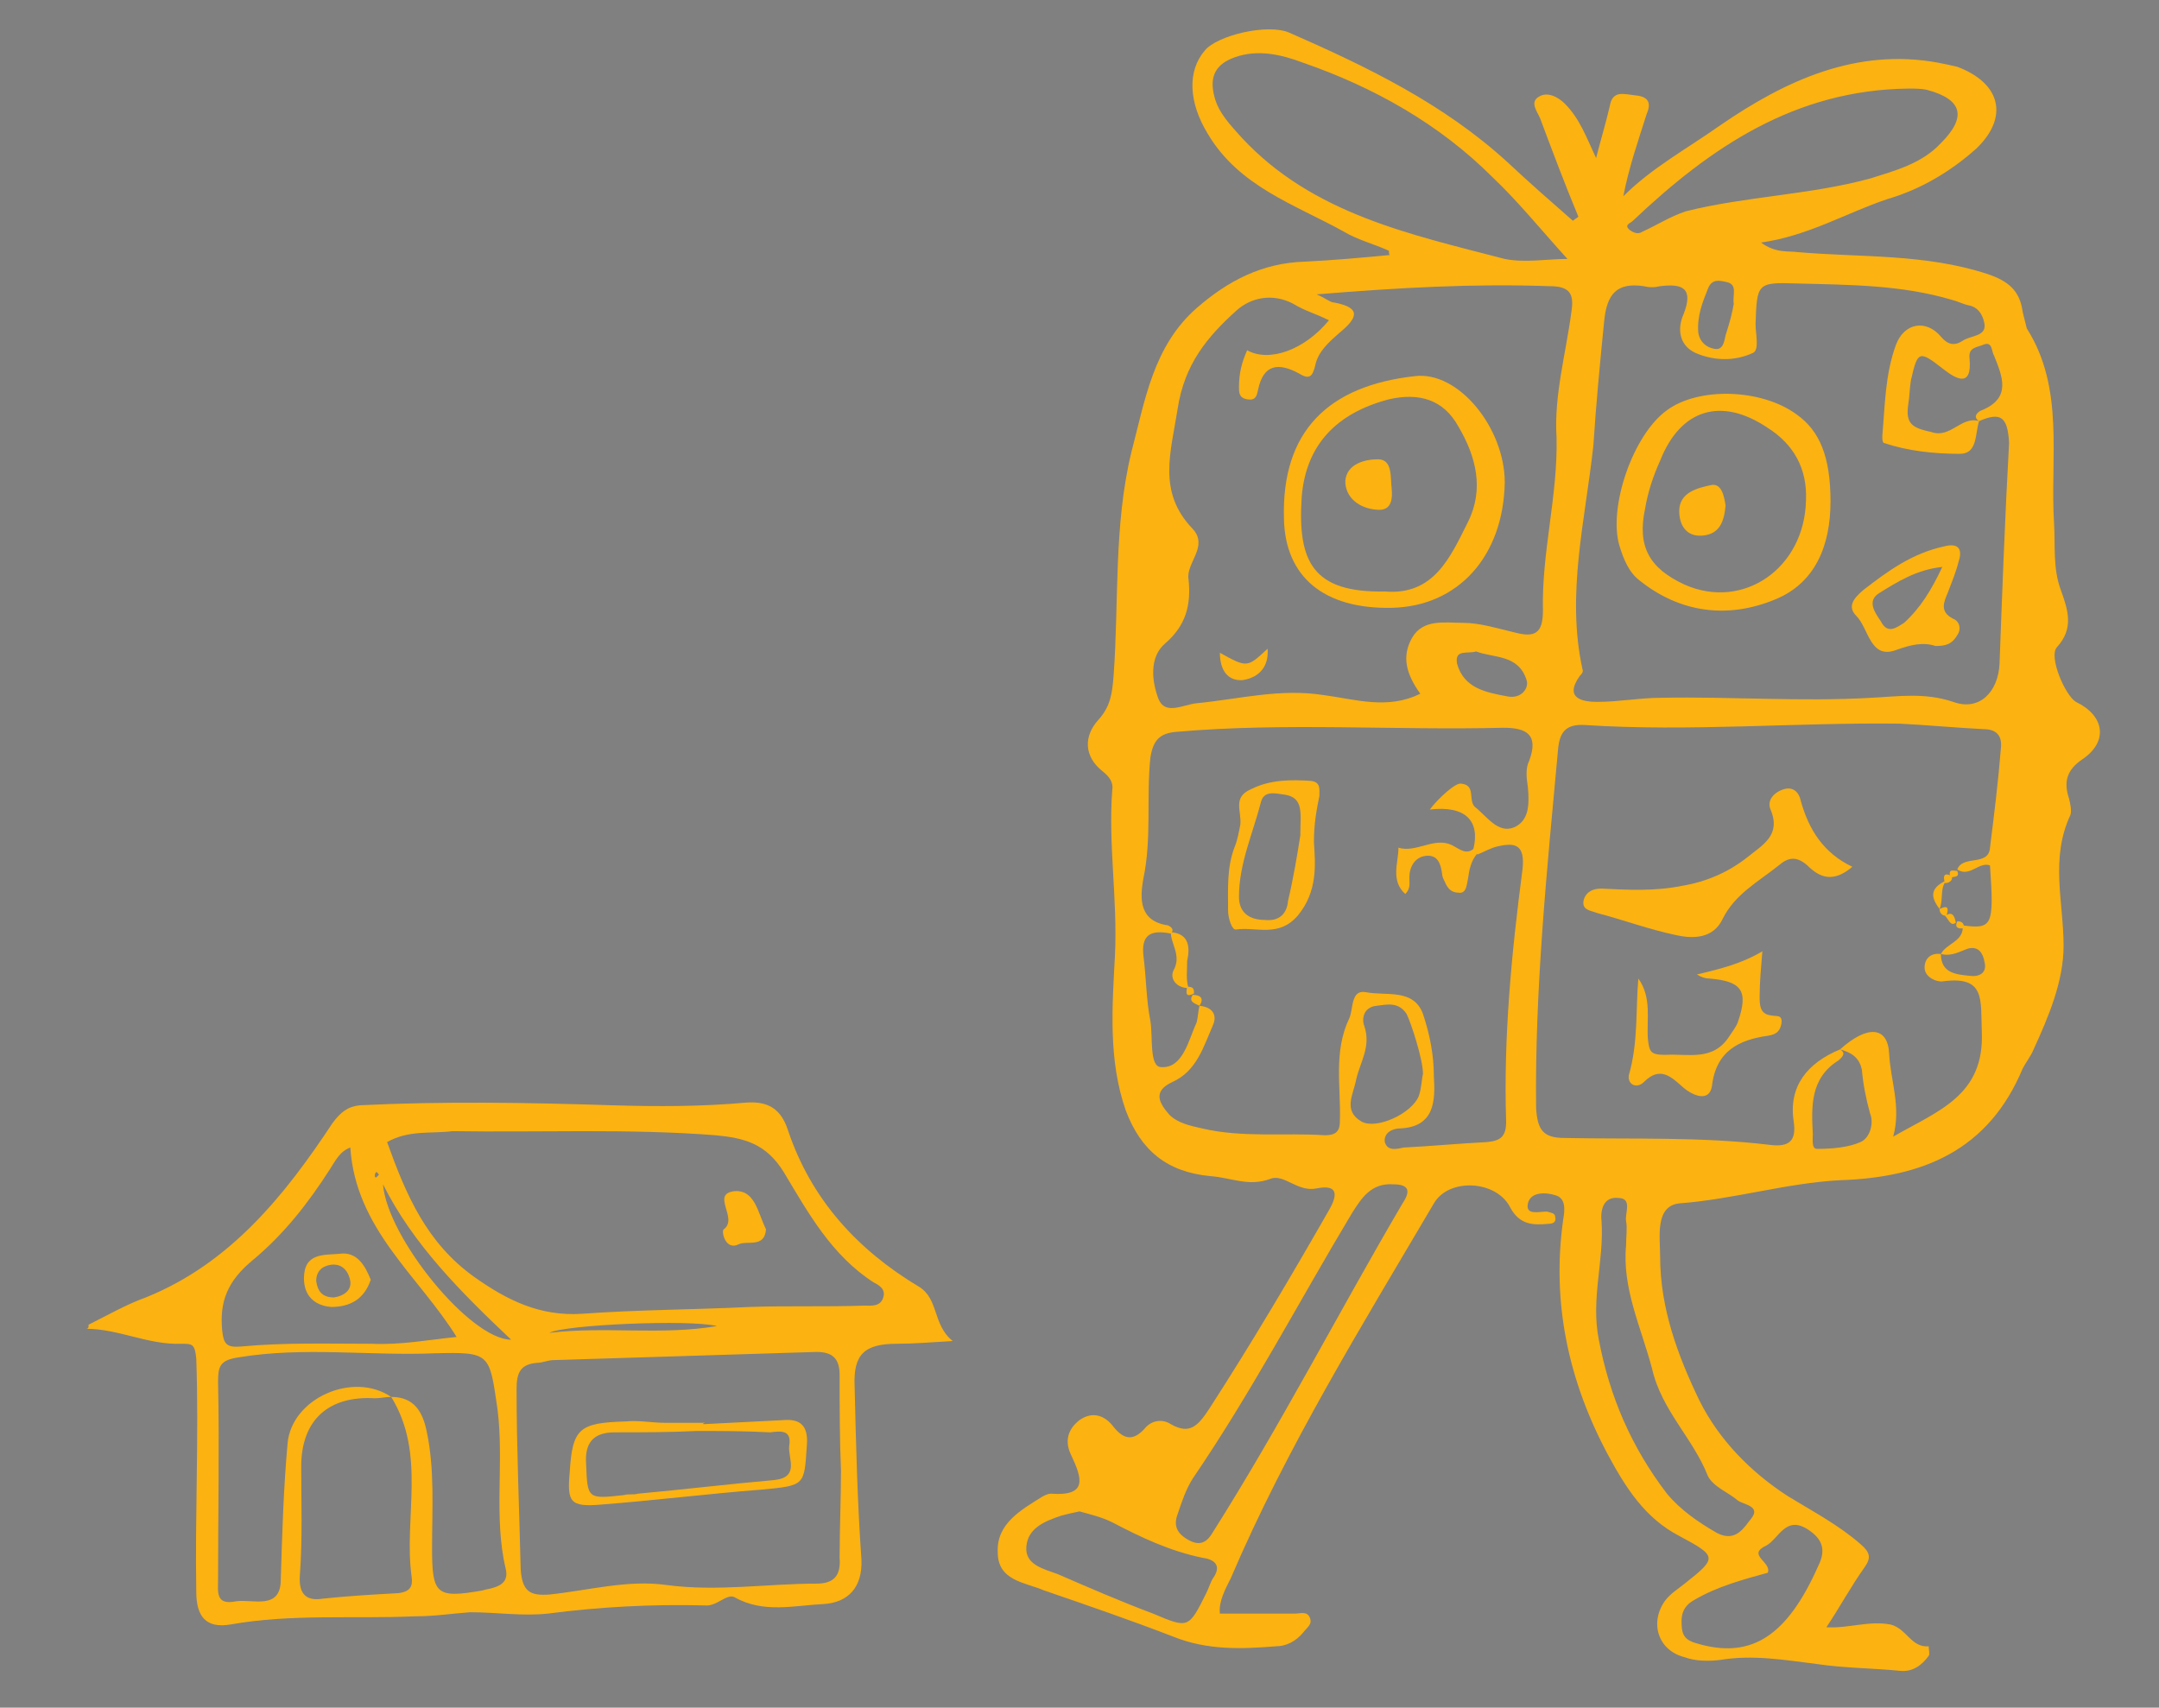<?xml version="1.0" encoding="utf-8"?>
<!-- Generator: Adobe Illustrator 22.0.1, SVG Export Plug-In . SVG Version: 6.00 Build 0)  -->
<svg version="1.1" id="Layer_1" xmlns="http://www.w3.org/2000/svg" xmlns:xlink="http://www.w3.org/1999/xlink" x="0px" y="0px"
	 viewBox="0 0 158.4 125.3" style="enable-background:new 0 0 158.4 125.3;" xml:space="preserve">
<rect x="0" y="0" width="158.4" height="125.3" fill="#808080" stroke="none"/>
<style type="text/css">
	.st0{fill:#D8D8DB;}
	.st1{fill:#DDC08D;}
	.st2{fill:#EB2429;}
	.st3{fill:#FCB210;}
	.st4{fill:#32BBCB;}
	.st5{fill:#FDFDFD;}
	.st6{fill:#3F2B4F;}
</style>
<path class="st0" d="M896.4,125.6c6.8,58.2-11.6,103.3-80.8,134.1c-46.9,20.9-95.3,11.2-137.2-25c-34-29.2-58.9-61.3-70.9-105.7
	c-9.3-34.4-0.7-58.8,25.1-79.1c22-17.3,35.6-51.1,75.3-35.7c8.4,3.3,22.8-11.7,35.3-15.5c13.5-4.1,28.9-9.1,41.8-6.4
	C878,12.2,890.9,28.5,896.4,125.6z"/>
<g>
	<path class="st1" d="M862.7,139.1c-1.3-0.1-2.3,0.5-2.2,1.7c0.1,1.3,1.6,1.8,2.5,1.7c5.6-0.5,4.9,2.6,5,6.6
		c0.3,8.3-5.8,10.4-11.6,13.7c1.1-3.9-0.3-7.3-0.5-10.8c-0.1-3.6-2.8-3.8-6.4-0.6l0,0c-4.2,1.8-6.6,4.7-5.9,9.6
		c0.4,2.5-0.4,3.3-3.2,3c-8.9-1-17.8-0.9-26.7-0.9c-2.9,0-3.7-1.1-3.8-3.9c-0.3-15.6,1.4-31.1,2.8-46.6c0.2-2.4,1.1-3.5,3.6-3.3
		c13.7,0.9,27.3-0.3,41-0.2c3.6,0,7.3,0.5,10.9,0.7c1.7,0.1,2.5,0.9,2.3,2.5c-0.4,4.3-0.9,8.6-1.5,12.9c-0.3,2.5-3.6,0.8-4.3,2.8
		l0,0c-0.5,0-1.2-0.2-0.8,0.8l0.1-0.1c-0.9-0.4-1.2-0.1-0.8,0.8l0.1-0.1c-2.2,0.8-2,2.2-0.8,3.7V133c0,0.5,0.3,0.8,0.8,0.8l-0.1-0.1
		c0.3,0.6,0.6,1.4,1.5,0.8l-0.1-0.1c-0.3,0.8,0,1.1,0.8,0.8v-0.1C865.8,137.6,863.3,137.7,862.7,139.1L862.7,139.1z M851.2,127.6
		c-3.6-1.9-5.7-4.9-6.7-8.6c-0.3-1-0.9-1.8-2.1-1.5c-1.4,0.4-2.3,1.5-1.8,2.7c1.4,3.4-1.1,4.7-3.1,6.3c-2.5,2-5.4,3.1-8.6,3.7
		c-3.5,0.7-7,0.5-10.5,0.4c-1,0-2.1,0.2-2.3,1.4c-0.3,1.4,1,1.5,1.8,1.8c3.3,1.1,6.7,2.2,10.1,2.9c2.4,0.5,5,0.5,6.3-2.2
		c1.6-3.2,4.6-4.9,7.3-7c1.4-1.1,2.4-1.1,3.8,0C846.9,129,848.8,129.7,851.2,127.6z M823.3,142.2c-0.3,4.2-0.2,8.4-0.6,12.5
		c-0.1,1.2,1,1.8,2,0.9c2.2-2.2,3.6-0.8,5.2,0.7c1.2,1.1,3.4,2,3.7-0.2c0.6-4.6,3.4-6,7.3-6.6c1-0.2,1.5-0.7,1.7-1.6
		c0.1-1.1-0.8-1-1.5-1c-1.5-0.2-1.5-1.4-1.5-2.5c0-1.9,0.2-3.8,0.3-5.8c-2.7,1.7-5.7,2.4-8.6,3.1c0.6,0.3,1.1,0.5,1.6,0.5
		c4.3,0.4,5.2,1.7,3.7,5.7c-0.2,0.7-0.8,1.2-1.1,1.8c-2.1,3.3-5.3,2.4-8.4,2.5c-1.9,0.1-2.2-0.4-2.3-2.1
		C824.5,147.4,825.1,144.6,823.3,142.2z"/>
	<path class="st1" d="M762.5,136.2c0.5-0.5,0.2-1-0.3-1.1c-3.8-0.7-3.7-3.5-3.2-6.3c0.9-5.2,0.3-10.4,0.8-15.6
		c0.2-2.2,1.1-3.1,3.3-3.3c14.2-1.3,28.4-0.3,42.6-0.6c2.9-0.1,4.5,0.9,3.3,4.2c-0.4,1.2-0.2,2.4-0.1,3.6c0.2,2,0.2,4.3-1.8,5.1
		c-2.2,0.9-3.6-1.3-5.2-2.6c-1-0.8,0.1-2.8-1.8-3c-0.6-0.1-2.9,2-4,3.4c4.4-0.6,6.5,1.4,5.6,5.2c-1.2,1.1-2,0.3-3.1-0.4
		c-2.3-1.3-4.5,0.9-6.9,0.3c0,2-1.1,4.3,0.8,6.1c0.9-0.6,0.6-1.4,0.6-2.1c0.1-1.5,0.6-2.7,2.2-2.9c1.6-0.2,2,1,2.2,2.3
		c0.1,0.4,0.3,0.7,0.4,1c0.3,0.9,0.9,1.5,1.8,1.5c1.1,0,1.3-1.1,1.3-1.8c0.2-1.2,0.5-2.4,1.3-3.3c0.9-0.4,1.8-0.9,2.7-1.1
		c2.5-0.6,3.7-0.2,3.2,3c-1.4,10.9-2.5,21.9-2.1,32.9c0.1,1.9-0.6,2.6-2.5,2.7c-3.6,0.2-7.3,0.5-10.9,0.7c-0.9,0.1-2.2,0.6-2.5-0.7
		s1-1.7,1.9-1.8c4.7-0.2,4.6-3.6,4.5-6.7c-0.1-2.7-0.5-5.6-1.5-8.2c-1.3-3.4-4.9-2.4-7.5-2.9c-1.9-0.4-1.5,2.1-2.1,3.4
		c-2.1,4.4-1.1,9-1.3,13.5c-0.1,1.5-0.7,1.8-2,1.8c-5.3-0.2-10.7,0.4-16-0.8c-1.6-0.3-3.2-0.6-4.3-1.8c-1.3-1.4-2.3-3.1,0.3-4.3
		c3.3-1.5,4-4.7,5.3-7.5c0.6-1.3,0-2.4-1.7-2.5h0.1c0.7-1,0-1.3-0.8-1.5v0.1c0-0.5-0.1-0.9-0.8-0.8h0.1c-0.3-1.2-0.2-2.4,0-3.7
		C764.8,138.2,764.9,136.3,762.5,136.2L762.5,136.2z M781,124.5c0.2-2.5,0.3-4.3,0.4-6.2c0-0.8,0.3-1.9-1-2
		c-2.7-0.2-5.3-0.1-7.8,1.1c-2.4,1.2-1.2,3.1-1.4,4.7c-0.1,1-0.4,1.9-0.7,2.8c-1,2.7-0.8,5.5-0.8,8.3c0,1,0.4,2.6,1,2.5
		c2.7-0.3,5.5,1.1,8-1.7C781.5,130.9,781,127.4,781,124.5z"/>
	<path class="st1" d="M867.7,69.6c2.7-1.2,3.7-0.7,3.5,2.6c-0.6,9.6-0.8,19.2-1.3,28.8c-0.2,3.6-2.8,6.2-6,4.9
		c-3.7-1.4-7.2-0.8-10.7-0.6c-9.1,0.5-18.2-0.2-27.3,0c-2.8,0-5.6,0.6-8.3,0.6c-1.8,0-4.5-0.1-2.3-3.3c0.2-0.3,0.5-0.7,0.4-0.9
		c-2.2-9.8,0.4-19.4,1.4-29.1c0.5-5.4,1-10.8,1.5-16.3c0.4-3.4,1.5-5.1,5.1-4.5c0.7,0.1,1.5,0.1,2.2,0c2.9-0.3,4.5,0.1,3.1,3.7
		c-0.7,1.7-0.7,4,1.6,5c2.4,1.1,5.1,1.1,7.4,0c1.1-0.5,0.4-2.5,0.4-3.8c0.1-5.4,0.1-5.5,5.3-5.3c6.8,0.2,13.6,0.3,20.2,2.2
		c0.7,0.2,1.4,0.5,2.1,0.7c1.5,0.3,2.2,1.4,2.2,2.5c0.1,1.8-1.8,1.6-2.9,2.2c-1,0.7-2.1,0.4-2.9-0.6c-1.9-2.3-4.8-1.8-5.8,1.1
		c-1.3,3.8-1.3,7.9-1.7,11.9c0,0.3,0,0.9,0.2,0.9c3.2,1.3,6.6,1.6,10,1.5C867.7,73.8,867.3,71.2,867.7,69.6L867.7,69.6z M848.3,80
		c0-5.8-1.3-9.2-4.4-11.4c-4.7-3.2-12.9-3.4-16.9-0.5c-4.5,3.3-7.7,12.6-6.2,17.6c0.5,1.8,1.2,3.5,2.7,4.6
		c5.4,4.2,11.6,4.8,17.6,2.4C846.2,90.7,848.3,85.7,848.3,80z M862,98.9c1.3,0,2.2-0.2,2.7-1.2c0.4-0.9,0.2-1.8-0.6-2.2
		c-1.7-0.9-1.1-2.2-0.7-3.4c0.5-1.4,1-2.7,1.4-4.1c0.5-1.7,0-2.5-2-2c-4,0.9-7.3,3.2-10.4,5.7c-1.2,0.9-2.1,2-0.8,3.3
		c1.6,1.7,1.8,5.7,5.2,4.5C858.8,98.7,860.4,98.3,862,98.9z"/>
	<path class="st1" d="M782.9,56.5c-3.2,3.9-7.8,5.5-10.7,3.8c-0.6,1.6-1.1,3.1-1,4.8c0,0.7,0,1.5,1,1.6c1,0.2,1.2-0.3,1.4-1.2
		c0.6-3.4,2.6-3.7,5.3-2.2c1.4,0.8,1.8,0.4,2.1-1.1c0.4-1.8,1.7-3.2,3.2-4.3c2.1-1.7,3-3.2-0.7-3.9c-0.5-0.1-1-0.5-2.3-1.1
		c10.7-0.8,20.5-1.4,30.3-1c2.4,0.1,3.2,0.9,2.9,3.2c-0.8,5.5-2.2,11.1-1.9,16.5c0.4,7.7-1.8,15-1.7,22.6c0.1,3-1.1,3.7-3.7,2.9
		c-2.2-0.6-4.4-1.3-6.7-1.3c-2.4,0-5.1-0.6-6.6,1.9s-0.6,4.9,1.1,7.3c-4.3,2.1-8.6,0.7-12.6,0.1c-5.7-0.8-11.1,0.6-16.5,1.1
		c-1.7,0.2-4,1.5-4.9-0.5c-1-2.3-1.4-5.4,0.8-7.2c2.8-2.3,3.4-4.9,3.1-8.3c-0.2-2.1,2.8-4.3,0.6-6.6c-4.7-4.8-2.8-9.9-2-15.6
		c0.8-5.7,3.9-9.3,7.6-12.8c2-1.9,4.7-2.4,7.5-0.9C779.7,55.2,781.2,55.7,782.9,56.5z M791.1,93.9c8.7-0.2,14.6-6.9,14.6-16.4
		c0-7-6.1-14.5-11.7-13.8c-11,1.3-17.4,7.1-17,18.7C777.2,89.9,782.3,94.1,791.1,93.9z M768.7,99.7c0.1,2.4,1,3.8,3.1,3.5
		c2.2-0.3,3.3-1.8,3.2-4.1C772.4,101.6,772.4,101.6,768.7,99.7z"/>
	<path class="st2" d="M791.4,169.1c2.1-0.1,2.3,0.8,1.3,2.4c-8.3,14.2-15.9,28.9-24.7,42.8c-0.8,1.3-1.7,1.9-3.2,1.1
		c-1.5-0.8-1.8-1.9-1.4-3.3c0.5-1.6,1-3.3,2-4.6c7.6-11.1,13.7-23.1,20.7-34.6C787.3,170.9,788.6,169,791.4,169.1z"/>
	<path class="st2" d="M821.7,177.1c-0.5,5.4,1.9,10.6,3.1,16c1.2,5.4,5.3,9.1,7.3,14c0.6,1.5,2.5,2.2,3.9,3.2
		c0.7,0.6,2.9,0.7,1.7,2.3c-1,1.2-2,3.3-4.4,2c-2.5-1.4-4.8-3-6.5-5.2c-4.6-6-7.3-12.6-8.8-20c-1.1-5.3,0.6-10.3,0.3-15.4
		c-0.1-1.6,0.5-3.2,2.2-3.1c2.1,0.1,0.9,2,1.1,3.1C821.8,174.9,821.7,175.9,821.7,177.1z"/>
	<path class="st3" d="M750.5,211.6c1.3,0.4,2.8,0.7,4,1.3c3.7,2,7.5,3.8,11.8,4.6c1.4,0.3,2.6,0.9,1.4,2.7c-0.4,0.6-0.6,1.3-0.9,2
		c-2.2,4.6-2.2,4.6-6.9,2.7c-4.1-1.7-8.2-3.5-12.4-5.2c-1.8-0.7-4.2-1.2-4-3.5c0.2-2.4,2.5-3.3,4.7-4
		C749,212,749.7,211.8,750.5,211.6z"/>
	<path class="st3" d="M840.1,219.6c0.6-1.4-2.8-2.3-0.3-3.6c1.7-0.8,2.5-3.8,5.4-2.1c2.1,1.3,2.4,2.6,1.5,4.8
		c-4.1,9.3-8.7,11.9-15.1,10.3c-1.2-0.3-2.4-0.5-2.6-2.1c-0.2-1.5,0-2.8,1.6-3.7C833.6,221.4,836.9,220.5,840.1,219.6z"/>
	<path class="st3" d="M795.3,154.7c-0.1,0.6-0.3,1.8-0.7,2.9c-0.8,2.1-5.4,4.3-7.4,3.3c-2.4-1.3-1.1-3.6-0.7-5.5
		c0.4-2.3,1.8-4.4,1.1-7c-0.3-1-0.1-2.6,1.6-2.7c1.4-0.1,2.9-0.5,3.9,1.1C793.7,148,795.3,152.7,795.3,154.7z"/>
	<path class="st3" d="M867.8,69.6c-2.4-0.8-3.7,2.2-6.4,1.6c-2.5-0.5-3.4-1-3-3.5c0.2-1.1,0.1-2.2,0.4-3.2c0.8-4.1,0.9-4,4.2-1.5
		c1.7,1.3,3.7,2.5,3.4-1.4c-0.1-1.4,1-1.5,1.8-1.8c1.3-0.6,1.3,0.8,1.5,1.4c1.1,2.7,2.4,5.5-1.6,7.1C867.6,68.4,866.9,69,867.8,69.6
		C867.7,69.6,867.8,69.6,867.8,69.6z"/>
	<path class="st3" d="M766.1,145.7c-0.1,0.7-0.1,1.5-0.3,2.1c-1.1,2.4-1.8,5.9-4.6,5.8c-1.5,0-1-3.9-1.4-6c-0.6-2.7-0.5-5.5-0.8-8.3
		c-0.3-2.9,1-3.7,3.6-3.1v-0.1c0,1.7,1.5,3.1,0.4,5c-0.6,1.1,0.3,2.3,1.9,2.3h-0.1c-0.3,0.8-0.2,1.3,0.8,0.8v-0.1
		C764.7,145.2,765.5,145.4,766.1,145.7L766.1,145.7z"/>
	<path class="st3" d="M849.5,151.5c1.5,0.3,2.6,0.8,2.8,2.6c0.2,1.9,0.5,3.8,1.1,5.6c0.4,1.4-0.1,3.3-1.3,3.8
		c-1.7,0.8-3.7,0.8-5.6,0.8c-0.7,0-0.5-1.2-0.5-1.9c-0.2-3.7-0.4-7.3,3.4-9.6C849.7,152.6,850.3,152.1,849.5,151.5L849.5,151.5z"/>
	<path class="st3" d="M864.8,128.1c1.6,1,2.7-1,4.2-0.5c0.6,7.8,0.4,8.3-3.5,7.8v0.1c0.1-0.7-0.3-0.8-0.8-0.8l0.1,0.1
		c-0.3-0.6-0.6-1.5-1.5-0.8l0.1,0.1c0.4-0.9,0.2-1.3-0.8-0.8v0.1c0.4-1.2-0.2-2.6,0.8-3.7l-0.1,0.1c0.5,0,0.8-0.2,0.8-0.8l-0.1,0.1
		C864.5,128.8,865.3,129,864.8,128.1L864.8,128.1z"/>
	<path class="st2" d="M802.1,99.6c2.2,0.9,5.6,0.3,6.6,3.6c0.4,1.2-0.6,2.5-2.5,2.2c-2.8-0.5-5.6-1.1-6.5-4.2
		C799.2,99.4,801,99.9,802.1,99.6z"/>
	<path class="st3" d="M835.8,54.2c-0.3,1.1-0.6,2.5-0.9,4c-0.2,0.9-0.3,1.8-1.4,1.7c-1.1-0.1-2.1-0.8-2.2-2.1
		c-0.2-2,0.6-3.8,1.2-5.6c0.5-1.3,1.6-1,2.4-0.8C836.3,51.8,835.6,53.1,835.8,54.2z"/>
	<path class="st3" d="M862.6,139.1c1.3,0.3,2.3-0.4,3.5-0.7c1.5-0.4,2,0.6,2.2,1.7c0.3,1.5-0.8,1.9-2,1.8
		C864.6,141.8,862.7,141.6,862.6,139.1C862.7,139.1,862.6,139.1,862.6,139.1z"/>
	<path class="st2" d="M660.3,163.6c2.7-1.6,5.6-1.1,8.5-1.1c11.4,0.2,22.9-0.4,34.3,0.5c3.8,0.3,6.6,1,8.9,4.8
		c3.2,5.2,6.2,10.8,11.7,14.3c0.6,0.4,1.6,1,1.2,2c-0.4,1.2-1.6,0.9-2.5,1c-5,0.1-10,0-14.9,0.1c-7.3,0.2-14.6,0.3-21.9,0.8
		c-5.5,0.4-9.7-1.8-14.1-4.8C665.5,176.8,662.8,170.5,660.3,163.6z M709.6,174.8c-1.1-2-1.4-5.1-4.2-4.9c-3.1,0.3,0.6,3.5-1.4,4.9
		c-0.3,0.2,0.2,2.7,2,1.9C707.2,176.2,709.4,177.2,709.6,174.8z"/>
	<path class="st4" d="M719.3,206.3c0,3.8-0.1,7.5,0,11.3c0.1,2.3-0.9,3.4-3.1,3.4c-6.5-0.1-13.1,1-19.6,0.1
		c-5.1-0.7-10.1,0.9-15.2,1.3c-2.6,0.3-3.7-0.2-3.8-3.3c-0.3-7.8-0.6-15.6-0.6-23.4c0-2.1,0.7-3.2,2.7-3.4c0.7-0.1,1.4-0.4,2.1-0.4
		c11.4-0.3,22.9-0.6,34.3-1c2.2-0.1,3.1,0.9,3.1,3c0,4.1,0,8.3,0,12.4C719.2,206.3,719.3,206.3,719.3,206.3z M701.4,200.2
		c0-0.1,0-0.2,0-0.3c-1.7,0-3.4,0-5.1,0c-1.7,0-3.4-0.1-5.1-0.1c-5.8,0.2-6.7,1.1-7.2,6.6c-0.3,3.9,0.1,4.6,4.1,4.3
		c7-0.5,14-1.3,21-1.9c5.7-0.5,5.5-0.5,5.8-5.9c0.1-2.5-0.9-3.3-3.1-3.2C708.4,199.8,704.9,200,701.4,200.2z"/>
	<path class="st3" d="M660.9,196.8c-5.1-3.5-13,0.1-13.5,6.2c-0.5,5.9-0.8,11.8-0.9,17.8c-0.1,4.1-3.6,2.4-5.8,2.8
		c-2.6,0.5-2.3-1.3-2.3-2.9c0-8.6,0-17.2,0-25.8c0-2,0.3-2.8,2.6-3.2c8.5-1.3,17-0.2,25.5-0.5c7.5-0.3,7.1,0.1,8.2,7.3
		c1,6.9-0.5,13.9,1.1,20.7c0.3,1.3-0.4,2.1-1.6,2.4c-0.5,0.1-0.9,0.3-1.4,0.4c-6.1,1.1-6.6,0.6-6.6-5.5c0-5.1,0.4-10.2-0.7-15.2
		C664.9,198.8,663.9,196.8,660.9,196.8L660.9,196.8z"/>
	<path class="st3" d="M655.4,164.3c0.7,10.5,8.9,16.7,14,24.9c-3.7,0.3-7.4,0.9-11.1,0.8c-5.7-0.1-11.4-0.3-17.1,0.3
		c-1.8,0.2-2.2-0.4-2.4-2.2c-0.3-3.8,0.7-6.5,3.9-9.1c4-3.3,7.3-7.4,10.1-11.9C653.5,166.1,653.9,164.8,655.4,164.3z M658.1,181.4
		c-0.7-1.8-1.7-3.6-3.9-3.4c-1.9,0.2-4.7-0.1-4.7,3.2c0,2.3,1.3,3.8,3.5,3.8C655.3,185,657.2,184,658.1,181.4z"/>
	<path class="st2" d="M660.8,196.8c4.6,7.4,1.6,15.7,2.8,23.5c0.2,1.2-0.1,2-1.7,2.1c-3.3,0.1-6.6,0.4-9.8,0.7
		c-2.3,0.2-3.2-0.7-3.1-3.1c0.2-4.7,0.1-9.5,0.1-14.2c0-6.1,3.5-9.3,9.6-8.9C659.4,196.9,660.2,196.8,660.8,196.8
		C660.9,196.8,660.8,196.8,660.8,196.8z"/>
	<path class="st5" d="M659.7,169c3.9,8,10.1,14.1,16.7,20.3C671,189.3,660.3,176,659.7,169z"/>
	<path class="st5" d="M681.4,188.3c2-1,18.2-1.7,21.8-0.9C696,188.7,688.7,187.4,681.4,188.3z"/>
	<path class="st5" d="M658.9,167.4c0.1,0.2,0.3,0.3,0.3,0.4c0,0.1-0.2,0.3-0.3,0.4c-0.1-0.1-0.2-0.2-0.2-0.2
		C658.8,167.8,658.8,167.6,658.9,167.4z"/>
	<path class="st3" d="M779.2,123.5c-0.4,2.2-0.9,5.4-1.5,8.7c-0.3,1.7-1.5,2.5-3.1,2.4c-1.9-0.1-3.4-1-3.4-3.1
		c0-4.3,1.8-8.2,2.8-12.3c0.4-1.6,1.9-1.3,3.1-1.1C779.8,118.7,779.2,120.7,779.2,123.5z"/>
	<path class="st5" d="M845.1,79.9c0,8.8-8.1,14.3-15.9,10.9c-4.6-2-6.2-5-5.1-9.9c0.5-2.1,1.2-4.2,2-6.2c2.7-6.7,7.9-8.3,14-4.3
		C843.5,72.6,845.3,75.8,845.1,79.9z M834.7,80.5c-0.4-1.1-0.6-3-2.1-2.7c-1.7,0.4-4.1,1-4.1,3.4c0,1.7,0.9,3.3,3.1,3.2
		C834,84.3,834.5,82.6,834.7,80.5z"/>
	<path class="st3" d="M862.9,88.5c-1.4,2.9-2.8,5.4-5,7.2c-0.8,0.7-2.1,1.7-3-0.1c-0.6-1.2-1.8-2.8-0.1-3.8
		C857.1,90.4,859.6,88.8,862.9,88.5z"/>
	<path class="st5" d="M790.3,91.7c-9.4,0.3-11.5-3.8-10.8-12.3c0.5-6.9,4.7-10.9,11.4-12.7c3.9-1,7.1,0,9.1,3.5
		c2.2,3.8,3.4,8.1,1.2,12.4C798.9,87.3,796.8,92.4,790.3,91.7z M791.1,78.3c-0.2-1.3,0.2-3.7-1.8-3.8c-1.5-0.1-4.2,0.6-4.2,2.9
		c-0.1,2.3,1.7,3.6,4,3.8C790.9,81.4,791.2,80.1,791.1,78.3z"/>
	<path class="st5" d="M700.5,201.1c3.2,0,6.3,0.1,9.5,0c1.4,0,2.9-0.3,2.5,1.8c-0.3,1.6,1.4,4.2-2,4.5c-5.9,0.6-11.8,1.2-17.8,1.8
		c-0.6,0.1-1.2,0-1.8,0.1c-4.7,0.6-4.7,0.6-4.9-4.1c-0.1-2.6,1-4,3.8-4c3.5,0.1,7.1,0,10.6,0C700.5,201.2,700.5,201.2,700.5,201.1z"
		/>
	<path class="st5" d="M653.4,183.7c-1.6,0-2.3-0.9-2.2-2.3c0-1.2,0.8-2,2-2.1c1.5-0.2,2.2,1,2.4,2.2
		C655.8,182.9,654.6,183.5,653.4,183.7z"/>
</g>
<g>
</g>
<path class="st6" d="M632.8,154.4c-1.9-0.8-4-1.5-5.8-2.5c-6.4-3.5-13.6-5.9-17.7-12.8c-2.4-4-2.6-8.1-0.3-10.8
	c1.6-1.9,8.2-3.5,11-2.3c10.2,4.4,20.1,9.3,28.4,16.8c2.8,2.6,5.7,5.1,8.5,7.7c0.2-0.2,0.5-0.4,0.7-0.5c-1.7-4.2-3.4-8.5-5-12.7
	c-0.4-0.9-1.4-2.2-0.1-2.9c1.1-0.7,2.4,0,3.3,0.9c1.9,2,2.8,4.4,4,7.1c0.6-2.2,1.3-4.4,1.8-6.7c0.4-2.2,1.8-1.6,3.3-1.5
	c1.9,0.2,1.9,1.2,1.4,2.5c-1.1,3.4-2.3,6.9-3.1,10.6c3.8-3.7,8.3-6.3,12.6-9.2c8.6-5.8,17.7-10.2,28.5-8.2c0.8,0.2,1.7,0.3,2.5,0.6
	c5.6,2.1,6.8,6.5,2.4,10.6c-3.3,3-7.2,5.3-11.6,6.6c-5.4,1.7-10.3,4.8-16.6,5.7c2,1.5,3.5,1.1,4.8,1.2c8.2,0.7,16.6,0.1,24.6,2.8
	c2.6,0.9,4.3,2.1,4.7,4.9c0.1,0.7,0.3,1.5,0.6,2.1c4.9,7.9,3,16.9,3.6,25.4c0.2,2.9-0.2,5.8,0.8,8.7c0.8,2.5,1.8,4.9-0.5,7.4
	c-1.1,1.2,1,6.3,2.5,7.1c3.7,1.8,4.2,5.1,0.8,7.5c-2.1,1.5-2.5,3-1.7,5.2c0.2,0.7,0.4,1.6,0.1,2.2c-2.7,5.6-0.9,11.3-0.9,17
	c0,4.6-1.9,9.2-3.9,13.5c-0.4,0.9-1.1,1.7-1.4,2.5c-4.4,10.7-12.9,14.2-23.8,14.6c-7,0.3-13.8,2.4-20.9,3.1c-3.2,0.3-2.5,4.4-2.5,7
	c0,6.7,2.3,13,5.1,18.8c2.5,5,6.5,9.3,11.6,12.4c3.2,1.9,6.5,3.8,9.4,6.3c1.2,1,1.4,1.7,0.6,3c-1.7,2.5-3.2,5.1-4.9,7.8
	c2.9,0.1,5.5-0.9,8.4-0.3c2.1,0.5,2.7,3.1,5,2.8c0,0.4,0.2,1,0,1.3c-0.9,1.3-2.1,2.1-3.7,1.9c-3.6-0.3-7.3-0.4-10.8-0.9
	c-4.2-0.6-8.3-1.3-12.6-0.6c-1.5,0.2-3.2,0.1-4.7-0.3c-3.5-0.9-4.7-4.6-2.4-7.4c0.7-0.8,1.6-1.5,2.4-2.2c4.3-3.3,4.3-3.5-0.7-6.2
	c-4.4-2.3-7-6.3-9.2-10.4c-5.1-9.6-7.4-19.9-5.9-30.9c0.1-1.1,0.3-2.7-1.1-3.1c-1.1-0.3-3.2-0.5-3.5,1c-0.4,1.6,1.5,1,2.4,1.1
	c0.5,0.1,1,0.1,1,0.7c0.1,0.7-0.4,0.8-0.9,0.8c-2,0.2-3.7,0.2-4.9-2.1c-1.8-3.6-8-3.9-10-0.5c-9.5,16-19.2,31.8-26.5,48.9
	c-0.7,1.5-1.6,3-1.5,4.7c3.3,0,6.6,0,9.8,0c0.7,0,1.6-0.3,1.9,0.6c0.3,0.8-0.4,1.3-0.8,1.9c-0.9,1.1-2.2,1.7-3.5,1.8
	c-4.5,0.3-8.9,0.6-13.3-1.2c-5.5-2.2-11.2-4-16.8-6.1c-2.5-1-6-1.3-6-4.9c-0.1-3.8,3.1-5.5,5.9-7.2c0.3-0.2,0.7-0.3,1-0.3
	c4.8,0.4,4.1-2,2.6-4.9c-0.9-1.7-0.6-3.4,1-4.6c1.7-1.3,3.4-0.5,4.5,0.9c1.5,1.8,2.6,1.8,4,0.1c0.9-1.1,2.3-1.2,3.4-0.6
	c2.5,1.4,3.6,0.1,4.9-1.9c5.5-8.5,10.6-17.2,15.6-25.9c1.2-2.1,1.1-3.4-1.6-2.9c-2.4,0.5-4.2-1.9-6.1-1.2c-2.8,1-5.2-0.2-7.8-0.4
	c-5.6-0.5-9.1-3.3-11-8.6c-2.3-6.6-1.8-13.5-1.5-20.3c0.3-7.2-0.9-14.3-0.3-21.5c0.1-1.1-0.4-1.7-1.2-2.4c-2.4-2-2.5-4.6-0.5-6.7
	c1.6-1.7,1.8-3.6,2-5.6c0.7-9.7,0-19.5,2.3-29.1c1.7-6.8,2.8-13.8,8.6-18.8c4.1-3.6,8.6-5.8,14.1-6.1c3.8-0.2,7.6-0.6,11.4-0.8
	C632.7,155,632.8,154.7,632.8,154.4z M709.7,176.6c-0.8-0.6-0.1-1.2,0.3-1.4c3.9-1.6,2.7-4.4,1.6-7.1c-0.3-0.6-0.2-2-1.5-1.4
	c-0.8,0.3-1.9,0.4-1.8,1.8c0.3,3.9-1.7,2.7-3.4,1.4c-3.2-2.5-3.4-2.5-4.2,1.5c-0.2,1.1-0.2,2.2-0.4,3.2c-0.4,2.5,0.5,3,3,3.5
	C706,178.8,707.3,175.8,709.7,176.6c-0.5,1.6-0.1,4.2-2.5,4.2c-3.3,0-6.8-0.3-10-1.5c-0.2-0.1-0.2-0.6-0.2-0.9c0.4-4,0.4-8,1.7-11.9
	c1-2.9,3.9-3.4,5.8-1.1c0.8,1,1.8,1.3,2.9,0.6c1-0.7,3-0.5,2.9-2.2c-0.1-1.2-0.8-2.3-2.2-2.5c-0.7-0.1-1.4-0.5-2.1-0.7
	c-6.6-1.9-13.4-1.9-20.2-2.2c-5.2-0.2-5.2,0-5.3,5.3c0,1.3,0.6,3.3-0.4,3.8c-2.3,1.1-5,1.1-7.4,0c-2.3-1-2.3-3.3-1.6-5
	c1.4-3.6-0.2-4-3.1-3.7c-0.7,0.1-1.5,0.1-2.2,0c-3.6-0.6-4.8,1.1-5.1,4.5c-0.6,5.4-1,10.9-1.5,16.3c-1,9.7-3.5,19.3-1.4,29.1
	c0.1,0.3-0.2,0.7-0.4,0.9c-2.2,3.1,0.5,3.3,2.3,3.3c2.8,0,5.5-0.6,8.3-0.6c9.1-0.1,18.2,0.5,27.3,0c3.5-0.2,7-0.7,10.7,0.6
	c3.3,1.2,5.9-1.3,6-4.9c0.4-9.6,0.7-19.2,1.3-28.8C713.5,176,712.5,175.4,709.7,176.6z M608.1,252.7c1.7,0.1,2.3,1.2,1.7,2.5
	c-1.3,2.8-2.1,6-5.3,7.5c-2.6,1.2-1.6,2.9-0.3,4.3c1.1,1.1,2.7,1.4,4.3,1.8c5.3,1.2,10.7,0.6,16,0.8c1.3,0,1.9-0.3,2-1.8
	c0.2-4.5-0.8-9.1,1.3-13.5c0.6-1.3,0.2-3.8,2.1-3.4c2.6,0.5,6.3-0.5,7.5,2.9c0.9,2.6,1.4,5.4,1.5,8.2c0.1,3.1,0.2,6.5-4.5,6.7
	c-0.8,0-2.2,0.5-1.9,1.8c0.3,1.3,1.6,0.8,2.5,0.7c3.6-0.2,7.3-0.6,10.9-0.7c1.8-0.1,2.5-0.7,2.5-2.7c-0.4-11,0.7-22,2.1-32.9
	c0.4-3.2-0.8-3.6-3.2-3c-0.9,0.2-1.8,0.7-2.7,1.1c-0.2-0.2-0.4-0.5-0.6-0.7c0.9-3.8-1.1-5.7-5.6-5.2c1.1-1.4,3.4-3.5,4-3.4
	c1.9,0.2,0.8,2.2,1.8,3c1.6,1.2,3,3.5,5.2,2.6c1.9-0.8,2-3.1,1.8-5.1c-0.2-1.2-0.4-2.4,0.1-3.6c1.2-3.3-0.4-4.2-3.3-4.2
	c-14.2,0.3-28.4-0.7-42.6,0.6c-2.2,0.2-3.1,1.1-3.3,3.3c-0.5,5.2,0.1,10.5-0.8,15.6c-0.5,2.8-0.6,5.6,3.2,6.3
	c0.4,0.1,0.8,0.6,0.3,1.1c-2.6-0.6-3.9,0.2-3.6,3.1c0.3,2.8,0.3,5.6,0.8,8.3c0.4,2.1-0.1,6,1.4,6c2.8,0.1,3.5-3.5,4.6-5.8
	C608,254.1,608,253.4,608.1,252.7z M691.5,258.5c0.8,0.6,0.2,1.1-0.2,1.4c-3.8,2.3-3.6,6-3.4,9.6c0,0.7-0.2,1.9,0.5,1.9
	c1.9,0,4-0.1,5.6-0.8c1.2-0.5,1.8-2.4,1.3-3.8c-0.6-1.9-0.9-3.7-1.1-5.6C694,259.3,692.9,258.8,691.5,258.5c3.6-3.2,6.3-3,6.4,0.6
	c0.1,3.5,1.6,6.9,0.5,10.8c5.8-3.3,11.9-5.4,11.6-13.7c-0.1-4,0.6-7.2-5-6.6c-0.8,0.1-2.4-0.5-2.5-1.7c-0.1-1.2,0.9-1.9,2.2-1.7
	c0,2.5,1.9,2.7,3.7,2.9c1.2,0.1,2.3-0.3,2-1.8c-0.2-1.1-0.7-2.1-2.2-1.7c-1.1,0.3-2.2,1-3.5,0.7c0.7-1.5,3.1-1.6,2.9-3.7
	c3.9,0.5,4.1,0,3.5-7.8c-1.5-0.5-2.7,1.6-4.3,0.5c0.7-2,4-0.4,4.3-2.8c0.6-4.3,1-8.6,1.5-12.9c0.2-1.6-0.5-2.4-2.3-2.5
	c-3.6-0.1-7.3-0.6-10.9-0.7c-13.7-0.2-27.3,1.1-41,0.2c-2.6-0.2-3.4,1-3.6,3.3c-1.4,15.5-3.1,31-2.8,46.6c0.1,2.8,0.8,3.9,3.8,3.9
	c8.9,0.1,17.8-0.1,26.7,0.9c2.7,0.3,3.5-0.5,3.2-3C684.9,263.2,687.3,260.3,691.5,258.5z M624.9,163.5c-1.7-0.8-3.2-1.3-4.6-2.1
	c-2.7-1.5-5.5-0.9-7.5,0.9c-3.7,3.4-6.8,7-7.6,12.8c-0.8,5.7-2.7,10.8,2,15.6c2.2,2.3-0.8,4.5-0.6,6.6c0.3,3.4-0.3,6-3.1,8.3
	c-2.2,1.8-1.8,4.9-0.8,7.2c0.9,2.1,3.2,0.7,4.9,0.5c5.5-0.5,10.8-1.9,16.5-1.1c4,0.6,8.3,1.9,12.6-0.1c-1.7-2.4-2.5-4.8-1.1-7.3
	c1.5-2.5,4.2-1.9,6.6-1.9c2.3,0,4.5,0.7,6.7,1.3c2.6,0.7,3.7,0.1,3.7-2.9c-0.1-7.6,2-14.9,1.7-22.6c-0.3-5.5,1.2-11,1.9-16.5
	c0.3-2.3-0.4-3.2-2.9-3.2c-9.8-0.4-19.6,0.2-30.3,1c1.3,0.6,1.8,1,2.3,1.1c3.7,0.7,2.8,2.2,0.7,3.9c-1.4,1.2-2.8,2.5-3.2,4.3
	c-0.3,1.5-0.7,1.9-2.1,1.1c-2.7-1.5-4.7-1.2-5.3,2.2c-0.2,0.9-0.4,1.4-1.4,1.2c-1-0.2-1-0.9-1-1.6c0-1.7,0.4-3.2,1-4.8
	C617.1,169,621.8,167.4,624.9,163.5z M656,155.4c-3.5-3.9-6.4-7.5-9.7-10.7c-7-6.9-15.4-11.7-24.7-14.9c-2.9-1-5.8-1.8-8.8-0.7
	c-2.5,0.9-3.4,2.5-2.6,5.1c0.6,2.2,2.1,3.8,3.6,5.4c9.3,10,22,12.6,34.3,15.8C650.6,155.9,653.3,155.4,656,155.4z M700.5,133.2
	c-14.7,0.2-25.7,7.7-35.8,17.3c-0.3,0.3-1.2,0.6-0.4,1.3c0.5,0.4,1,0.5,1.6,0.2c1.9-0.9,3.5-2,5.6-2.6c7.9-2,16.1-2.1,23.9-4.3
	c3.4-1,6.7-2,9.3-4.6c3.3-3.4,2.9-5.6-1.7-7C702.2,133.3,701.3,133.3,700.5,133.2z M633.4,276.1c-2.8-0.1-4,1.8-5.3,3.8
	c-7,11.5-13.2,23.4-20.7,34.6c-0.9,1.4-1.4,3.1-2,4.6c-0.5,1.4-0.2,2.5,1.4,3.3c1.6,0.8,2.4,0.2,3.2-1.1c8.8-14,16.4-28.6,24.7-42.8
	C635.6,276.9,635.5,276,633.4,276.1z M663.7,284.1c0-1.3,0.1-2.3,0-3.2c-0.2-1.1,0.9-3-1.1-3.1c-1.7-0.1-2.3,1.5-2.2,3.1
	c0.3,5.1-1.4,10.1-0.3,15.4c1.5,7.4,4.2,14.1,8.8,20c1.7,2.2,4,3.8,6.5,5.2c2.4,1.3,3.5-0.8,4.4-2c1.2-1.6-1-1.7-1.7-2.3
	c-1.3-1.1-3.2-1.7-3.9-3.2c-2-4.9-6.1-8.6-7.3-14C665.6,294.7,663.2,289.6,663.7,284.1z M592.5,318.6c-0.9,0.2-1.6,0.4-2.3,0.6
	c-2.1,0.7-4.5,1.6-4.7,4c-0.2,2.3,2.2,2.8,4,3.5c4.1,1.7,8.2,3.5,12.4,5.2c4.7,1.9,4.7,1.9,6.9-2.7c0.3-0.7,0.5-1.4,0.9-2
	c1.2-1.8,0-2.4-1.4-2.7c-4.2-0.8-8-2.6-11.8-4.6C595.3,319.3,593.8,319,592.5,318.6z M682.1,326.6c-3.2,0.9-6.6,1.8-9.6,3.6
	c-1.6,0.9-1.7,2.2-1.6,3.7c0.2,1.6,1.4,1.8,2.6,2.1c6.4,1.6,11-1,15.1-10.3c1-2.2,0.6-3.5-1.5-4.8c-2.9-1.7-3.7,1.3-5.4,2.1
	C679.3,324.3,682.7,325.2,682.1,326.6z M637.3,261.7c0-2-1.6-6.7-2.2-7.8c-1-1.6-2.5-1.2-3.9-1.1c-1.7,0.1-1.9,1.7-1.6,2.7
	c0.8,2.6-0.6,4.7-1.1,7c-0.4,1.9-1.7,4.1,0.7,5.5c1.9,1.1,6.6-1.1,7.4-3.3C637,263.5,637.1,262.3,637.3,261.7z M644.1,206.6
	c-1.1,0.3-2.9-0.3-2.4,1.6c0.9,3.2,3.7,3.8,6.5,4.2c1.8,0.3,2.8-1,2.5-2.2C649.7,206.9,646.4,207.5,644.1,206.6z M677.8,161.2
	c-0.2-1.2,0.5-2.4-0.8-2.8c-0.8-0.2-2-0.5-2.4,0.8c-0.7,1.8-1.4,3.6-1.2,5.6c0.1,1.2,1,2,2.2,2.1c1.1,0.1,1.2-0.9,1.4-1.7
	C677.2,163.8,677.5,162.4,677.8,161.2z"/>
<path class="st6" d="M463.3,294.3c2.5-1.2,4.9-2.6,7.5-3.6c11.1-4.4,18.1-13.3,24.4-22.7c1-1.5,1.9-2.2,3.6-2.3
	c10.9-0.6,21.9-0.4,32.8,0c5.9,0.2,11.7,0.1,17.5-0.3c2.9-0.2,4.4,0.9,5.3,3.6c3,9,9,15.6,17.1,20.4c2.7,1.6,1.7,5,4.5,7.1
	c-3,0.1-5.1,0.3-7.3,0.3c-4.2,0-5.7,1.4-5.5,5.5c0.2,7.5,0.4,15.1,0.9,22.6c0.2,3.8-1.7,5.7-4.9,5.8c-3.8,0.2-7.8,1.3-11.6-0.8
	c-1-0.6-2.3,1.2-3.9,1.1c-6.8-0.2-13.6,0.2-20.4,1c-3.3,0.4-6.8-0.2-10.1-0.1c-2.4,0.1-4.7,0.6-7.2,0.6c-8,0.3-16-0.3-23.9,1
	c-3.2,0.5-4.4-1.1-4.4-4.2c-0.1-10.1,0.4-20.2,0-30.3c-0.1-1.9-0.6-2-1.9-2c-4.3,0.2-8.1-2-12.4-2
	C463.4,294.9,463.4,294.6,463.3,294.3z M502.8,303.8c3,0,4,2,4.6,4.5c1.1,5,0.7,10.2,0.7,15.2c0,6.1,0.5,6.6,6.6,5.5
	c0.5-0.1,0.9-0.2,1.4-0.4c1.3-0.3,1.9-1.1,1.6-2.4c-1.6-6.8-0.1-13.8-1.1-20.7c-1.1-7.2-0.8-7.5-8.2-7.3c-8.5,0.3-17-0.8-25.5,0.5
	c-2.4,0.4-2.6,1.2-2.6,3.2c0.1,8.6,0,17.2,0,25.8c0,1.6-0.3,3.4,2.3,2.9c2.2-0.4,5.8,1.2,5.8-2.8c0.1-5.9,0.3-11.9,0.9-17.8
	C489.9,303.9,497.8,300.3,502.8,303.8c-0.7,0-1.4,0.1-2.1,0.1c-6.1-0.4-9.6,2.8-9.6,8.9c0,4.7,0.1,9.5-0.1,14.2
	c-0.1,2.5,0.8,3.3,3.1,3.1c3.3-0.3,6.5-0.6,9.8-0.7c1.6-0.1,1.9-0.9,1.7-2.1C504.4,319.6,507.4,311.2,502.8,303.8z M502.3,270.6
	c2.5,6.9,5.1,13.2,11.3,17.5c4.3,3,8.6,5.2,14.1,4.8c7.3-0.5,14.6-0.6,21.9-0.8c5-0.1,10,0,14.9-0.1c0.9,0,2.1,0.2,2.5-1
	c0.4-1-0.6-1.6-1.2-2c-5.5-3.5-8.5-9.1-11.7-14.3c-2.3-3.7-5.2-4.5-8.9-4.8c-11.4-0.9-22.9-0.3-34.3-0.5
	C508,269.5,505,269,502.3,270.6z M561.3,313.3h-0.1c0-4.1,0-8.3,0-12.4c0-2.1-0.9-3.1-3.1-3c-11.4,0.4-22.9,0.7-34.3,1
	c-0.7,0-1.4,0.3-2.1,0.4c-2.1,0.2-2.7,1.3-2.7,3.4c0,7.8,0.3,15.6,0.6,23.4c0.1,3.1,1.2,3.6,3.8,3.3c5.1-0.5,10.1-2,15.2-1.3
	c6.6,0.8,13.1-0.2,19.6-0.1c2.3,0,3.2-1.1,3.1-3.4C561.2,320.8,561.3,317.1,561.3,313.3z M497.4,271.3c-1.5,0.5-2,1.8-2.6,2.9
	c-2.8,4.4-6.1,8.6-10.1,11.9c-3.2,2.6-4.2,5.3-3.9,9.1c0.1,1.7,0.6,2.3,2.4,2.2c5.7-0.5,11.4-0.4,17.1-0.3c3.7,0.1,7.4-0.5,11.1-0.8
	C506.3,288,498.1,281.9,497.4,271.3z M501.7,276c0.6,7,11.3,20.3,16.7,20.3C511.8,290,505.6,283.9,501.7,276z M523.4,295.3
	c7.3-0.9,14.6,0.4,21.8-0.9C541.6,293.6,525.4,294.3,523.4,295.3z M500.9,274.4c-0.1,0.2-0.2,0.4-0.2,0.6c0,0.1,0.2,0.2,0.2,0.2
	c0.1-0.1,0.3-0.3,0.3-0.4C501.2,274.7,501,274.5,500.9,274.4z"/>
<path class="st6" d="M693.2,234.6c-2.4,2.1-4.3,1.4-5.9-0.1c-1.4-1.2-2.4-1.1-3.8,0c-2.7,2.1-5.7,3.8-7.3,7
	c-1.3,2.7-3.9,2.7-6.3,2.2c-3.4-0.7-6.8-1.9-10.1-2.9c-0.8-0.3-2.1-0.4-1.8-1.8c0.3-1.1,1.3-1.4,2.3-1.4c3.5,0.1,7,0.3,10.5-0.4
	c3.2-0.6,6.1-1.7,8.6-3.7c2-1.6,4.5-2.9,3.1-6.3c-0.5-1.2,0.5-2.3,1.8-2.7c1.2-0.3,1.9,0.5,2.1,1.5
	C687.5,229.8,689.5,232.8,693.2,234.6z"/>
<path class="st6" d="M665.3,249.2c1.8,2.5,1.1,5.3,1.3,7.9c0.1,1.7,0.4,2.2,2.3,2.1c3.1-0.2,6.3,0.8,8.4-2.5
	c0.4-0.6,0.9-1.2,1.1-1.8c1.5-4,0.6-5.3-3.7-5.7c-0.5,0-1-0.2-1.6-0.5c3-0.7,5.9-1.4,8.6-3.1c-0.1,2.1-0.3,4-0.3,5.8
	c0,1.1,0,2.3,1.5,2.5c0.7,0.1,1.6-0.1,1.5,1c-0.1,0.9-0.6,1.5-1.7,1.6c-3.8,0.6-6.7,1.9-7.3,6.6c-0.3,2.2-2.5,1.3-3.7,0.2
	c-1.6-1.5-3-2.9-5.2-0.7c-0.9,0.9-2.1,0.3-2-0.9C665.2,257.5,665,253.3,665.3,249.2z"/>
<path class="st6" d="M705.4,236.5c-0.9,1.1-0.4,2.5-0.8,3.7C703.4,238.7,703.2,237.4,705.4,236.5z"/>
<path class="st6" d="M705.3,241c1-0.7,1.2,0.1,1.5,0.8C705.9,242.4,705.7,241.6,705.3,241z"/>
<path class="st6" d="M704.6,240.2c1-0.5,1.2-0.1,0.8,0.8C704.9,241,704.6,240.7,704.6,240.2z"/>
<path class="st6" d="M706.1,235.8c0.1,0.6-0.3,0.8-0.8,0.8C704.9,235.7,705.2,235.4,706.1,235.8z"/>
<path class="st6" d="M706.9,235.1c0.4,0.9-0.3,0.7-0.8,0.8C705.6,234.9,706.3,235.1,706.9,235.1z"/>
<path class="st6" d="M706.8,241.7c0.5,0,0.9,0.1,0.8,0.8C706.8,242.8,706.5,242.5,706.8,241.7z"/>
<path class="st6" d="M623,231.5c0.1,2.9,0.6,6.4-2.2,9.6c-2.4,2.8-5.3,1.5-8,1.7c-0.6,0.1-1-1.5-1-2.5c0-2.8-0.2-5.6,0.8-8.3
	c0.3-0.9,0.6-1.9,0.7-2.8c0.2-1.7-1-3.6,1.4-4.7c2.5-1.2,5.1-1.3,7.8-1.1c1.2,0.1,1,1.1,1,2C623.3,227.1,623.1,228.9,623,231.5z
	 M621.2,230.5c0-2.8,0.5-4.9-2.1-5.4c-1.2-0.2-2.7-0.6-3.1,1.1c-1,4.1-2.8,8-2.8,12.3c0,2.1,1.5,3,3.4,3.1c1.6,0.1,2.8-0.6,3.1-2.4
	C620.3,236,620.9,232.8,621.2,230.5z"/>
<path class="st6" d="M644.4,232.8c-0.8,1-1.1,2.1-1.3,3.3c-0.1,0.7-0.2,1.9-1.3,1.8c-0.9,0-1.5-0.6-1.8-1.5c-0.1-0.3-0.3-0.7-0.4-1
	c-0.2-1.3-0.6-2.5-2.2-2.3c-1.5,0.2-2.1,1.4-2.2,2.9c0,0.7,0.2,1.5-0.6,2.1c-1.9-1.8-0.8-4-0.8-6.1c2.3,0.7,4.6-1.5,6.9-0.3
	c1.1,0.6,1.9,1.4,3.1,0.4C644,232.3,644.2,232.5,644.4,232.8z"/>
<path class="st6" d="M606.7,250.5c-1.6,0-2.5-1.2-1.9-2.3c1.1-1.9-0.4-3.4-0.4-5c2.4,0.2,2.4,2.1,2.2,3.7
	C606.5,248.1,606.4,249.3,606.7,250.5z"/>
<path class="st6" d="M608.1,252.7c-0.7-0.3-1.5-0.5-0.8-1.5C608.1,251.4,608.8,251.7,608.1,252.7z"/>
<path class="st6" d="M607.4,251.2c-1,0.5-1,0-0.8-0.8C607.3,250.3,607.4,250.7,607.4,251.2z"/>
<path class="st6" d="M690.3,187c0,5.7-2,10.6-7.3,12.8c-6,2.4-12.2,1.8-17.6-2.4c-1.5-1.1-2.2-2.8-2.7-4.6c-1.5-5,1.7-14.3,6.2-17.6
	c4-3,12.3-2.8,16.9,0.5C688.9,177.8,690.3,181.2,690.3,187z M687.1,186.9c0.2-4.1-1.6-7.3-5-9.5c-6.1-4-11.3-2.4-14,4.3
	c-0.8,2-1.6,4.1-2,6.2c-1.1,4.9,0.5,7.9,5.1,9.9C679,201.2,687,195.7,687.1,186.9z"/>
<path class="st6" d="M704,205.9c-1.6-0.6-3.2-0.2-5.2,0.5c-3.3,1.2-3.5-2.9-5.2-4.5c-1.3-1.3-0.4-2.3,0.8-3.3
	c3.2-2.5,6.4-4.8,10.4-5.7c2-0.5,2.5,0.3,2,2c-0.4,1.4-0.9,2.7-1.4,4.1c-0.5,1.3-1,2.5,0.7,3.4c0.8,0.4,1.1,1.4,0.6,2.2
	C706.2,205.7,705.3,205.9,704,205.9z M704.9,195.5c-3.3,0.3-5.8,1.9-8.1,3.4c-1.7,1.1-0.5,2.6,0.1,3.8c0.9,1.7,2.1,0.7,3,0.1
	C702.1,200.9,703.5,198.5,704.9,195.5z"/>
<path class="st6" d="M633.1,200.9c-8.8,0.2-13.9-4.1-14.1-11.5c-0.4-11.6,5.9-17.4,17-18.7c5.7-0.7,11.7,6.8,11.7,13.8
	C647.7,194.1,641.8,200.8,633.1,200.9z M632.3,198.7c6.4,0.6,8.5-4.5,10.9-9.1c2.2-4.3,1-8.5-1.2-12.4c-2-3.5-5.2-4.4-9.1-3.5
	c-6.8,1.7-10.9,5.8-11.4,12.7C620.8,194.9,622.9,199,632.3,198.7z"/>
<path class="st6" d="M610.7,206.7c3.6,1.9,3.6,1.9,6.3-0.6c0.1,2.3-1,3.8-3.2,4.1C611.8,210.4,610.8,209.1,610.7,206.7z"/>
<path class="st6" d="M551.6,281.8c-0.2,2.4-2.4,1.4-3.6,1.9c-1.8,0.8-2.3-1.7-2-1.9c2-1.4-1.7-4.6,1.4-4.9
	C550.2,276.7,550.5,279.8,551.6,281.8z"/>
<path class="st6" d="M543.4,307.2c3.5-0.2,7-0.4,10.5-0.5c2.2-0.1,3.2,0.7,3.1,3.2c-0.3,5.4-0.1,5.4-5.8,5.9c-7,0.6-14,1.4-21,1.9
	c-4,0.3-4.4-0.3-4.1-4.3c0.4-5.6,1.3-6.4,7.2-6.6c1.7-0.1,3.4,0.1,5.1,0.1s3.4,0,5.1,0C543.4,307,543.4,307.1,543.4,307.2z
	 M542.5,308.1v0.1c-3.5,0-7.1,0-10.6,0c-2.8,0-3.9,1.4-3.8,4c0.2,4.7,0.2,4.7,4.9,4.1c0.6-0.1,1.2,0,1.8-0.1
	c5.9-0.6,11.8-1.2,17.8-1.8c3.3-0.3,1.7-2.9,2-4.5c0.4-2.1-1.1-1.9-2.5-1.8C548.8,308.2,545.7,308.1,542.5,308.1z"/>
<path class="st6" d="M500.1,288.4c-0.9,2.6-2.8,3.6-5.1,3.6c-2.2-0.1-3.5-1.5-3.5-3.8c0-3.3,2.7-3,4.7-3.2
	C498.4,284.8,499.4,286.6,500.1,288.4z M495.4,290.7c1.2-0.2,2.3-0.8,2.1-2.2c-0.2-1.1-0.8-2.3-2.4-2.2c-1.2,0.1-2,0.9-2,2.1
	C493.2,289.8,493.8,290.7,495.4,290.7z"/>
<path class="st6" d="M676.7,187.5c-0.2,2-0.7,3.7-3.1,3.9c-2.2,0.2-3.1-1.5-3.1-3.2c0-2.4,2.4-3,4.1-3.4
	C676.2,184.5,676.4,186.4,676.7,187.5z"/>
<path class="st6" d="M633.1,185.3c0.1,1.8-0.2,3.1-2,2.9c-2.3-0.2-4.1-1.6-4-3.8c0.1-2.3,2.7-2.9,4.2-2.9
	C633.3,181.6,632.9,184,633.1,185.3z"/>
<g>
	<path class="st3" d="M101.9,18.4c-1.1-0.5-2.3-0.8-3.3-1.4c-3.6-2-7.7-3.3-10-7.2c-1.4-2.3-1.5-4.6-0.2-6.1c0.9-1.1,4.6-2,6.2-1.3
		c5.7,2.5,11.3,5.2,16,9.5c1.6,1.5,3.2,2.9,4.8,4.3c0.1-0.1,0.3-0.2,0.4-0.3c-1-2.4-1.9-4.8-2.8-7.2c-0.2-0.5-0.8-1.2-0.1-1.6
		c0.6-0.4,1.4,0,1.9,0.5c1.1,1.1,1.6,2.5,2.3,4c0.3-1.2,0.7-2.5,1-3.8c0.2-1.2,1-0.9,1.9-0.8c1.1,0.1,1.1,0.7,0.8,1.4
		c-0.6,1.9-1.3,3.9-1.7,6c2.1-2.1,4.7-3.5,7.1-5.2c4.8-3.3,10-5.7,16-4.6c0.5,0.1,1,0.2,1.4,0.3c3.2,1.2,3.8,3.7,1.4,6
		c-1.9,1.7-4.1,3-6.5,3.7c-3,1-5.8,2.7-9.3,3.2c1.1,0.8,2,0.6,2.7,0.7c4.6,0.4,9.3,0.1,13.9,1.6c1.5,0.5,2.4,1.2,2.6,2.8
		c0.1,0.4,0.2,0.8,0.3,1.2c2.8,4.4,1.7,9.5,2,14.3c0.1,1.6-0.1,3.3,0.5,4.9c0.5,1.4,1,2.8-0.3,4.2c-0.6,0.7,0.6,3.5,1.4,4
		c2.1,1,2.4,2.9,0.5,4.2c-1.2,0.8-1.4,1.7-1,2.9c0.1,0.4,0.2,0.9,0.1,1.2c-1.5,3.2-0.5,6.4-0.5,9.6c0,2.6-1.1,5.2-2.2,7.6
		c-0.2,0.5-0.6,1-0.8,1.4c-2.5,6-7.3,8-13.4,8.2c-3.9,0.2-7.8,1.4-11.8,1.7c-1.8,0.2-1.4,2.5-1.4,3.9c0,3.8,1.3,7.3,2.9,10.6
		c1.4,2.8,3.7,5.2,6.5,7c1.8,1.1,3.7,2.1,5.3,3.5c0.7,0.6,0.8,1,0.3,1.7c-1,1.4-1.8,2.9-2.8,4.4c1.6,0.1,3.1-0.5,4.7-0.2
		c1.2,0.3,1.5,1.7,2.8,1.6c0,0.2,0.1,0.6,0,0.7c-0.5,0.7-1.2,1.2-2.1,1.1c-2-0.2-4.1-0.2-6.1-0.5c-2.4-0.3-4.7-0.7-7.1-0.3
		c-0.8,0.1-1.8,0.1-2.6-0.2c-2-0.5-2.6-2.6-1.4-4.2c0.4-0.5,0.9-0.8,1.4-1.2c2.4-1.9,2.4-2-0.4-3.5c-2.5-1.3-3.9-3.5-5.2-5.9
		c-2.9-5.4-4.2-11.2-3.3-17.4c0.1-0.6,0.2-1.5-0.6-1.7c-0.6-0.2-1.8-0.3-2,0.6c-0.2,0.9,0.8,0.6,1.4,0.6c0.3,0.1,0.6,0.1,0.6,0.4
		c0.1,0.4-0.2,0.5-0.5,0.5c-1.1,0.1-2.1,0.1-2.8-1.2c-1-2-4.5-2.2-5.6-0.3c-5.3,9-10.8,17.9-14.9,27.5c-0.4,0.8-0.9,1.7-0.8,2.6
		c1.9,0,3.7,0,5.5,0c0.4,0,0.9-0.2,1.1,0.3c0.2,0.5-0.2,0.7-0.5,1.1c-0.5,0.6-1.2,1-2,1c-2.5,0.2-5,0.3-7.5-0.7
		c-3.1-1.2-6.3-2.3-9.5-3.4c-1.4-0.6-3.4-0.7-3.4-2.8c-0.1-2.1,1.7-3.1,3.3-4.1c0.2-0.1,0.4-0.2,0.6-0.2c2.7,0.2,2.3-1.1,1.5-2.8
		c-0.5-1-0.3-1.9,0.6-2.6c1-0.7,1.9-0.3,2.5,0.5c0.8,1,1.5,1,2.3,0.1c0.5-0.6,1.3-0.7,1.9-0.3c1.4,0.8,2,0.1,2.8-1.1
		c3.1-4.8,6-9.7,8.8-14.6c0.7-1.2,0.6-1.9-0.9-1.6c-1.4,0.3-2.4-1.1-3.4-0.7c-1.6,0.6-2.9-0.1-4.4-0.2c-3.2-0.3-5.1-1.9-6.2-4.8
		c-1.3-3.7-1-7.6-0.8-11.4c0.2-4.1-0.5-8.1-0.2-12.1c0.1-0.6-0.2-1-0.7-1.4c-1.4-1.1-1.4-2.6-0.3-3.8c0.9-1,1-2,1.1-3.2
		c0.4-5.5,0-11,1.3-16.4c1-3.8,1.6-7.8,4.8-10.6c2.3-2,4.8-3.3,7.9-3.4c2.1-0.1,4.3-0.3,6.4-0.5C101.9,18.8,101.9,18.6,101.9,18.4z
		 M145.2,30.9c-0.5-0.3-0.1-0.7,0.2-0.8c2.2-0.9,1.5-2.5,0.9-4c-0.2-0.3-0.1-1.1-0.8-0.8c-0.5,0.2-1.1,0.2-1,1
		c0.2,2.2-1,1.5-1.9,0.8c-1.8-1.4-1.9-1.4-2.4,0.8c-0.1,0.6-0.1,1.2-0.2,1.8c-0.2,1.4,0.3,1.7,1.7,2
		C143.1,32.2,143.9,30.5,145.2,30.9c-0.3,0.9-0.1,2.4-1.4,2.4c-1.9,0-3.8-0.2-5.6-0.8c-0.1-0.1-0.1-0.3-0.1-0.5
		c0.2-2.3,0.2-4.5,1-6.7c0.6-1.6,2.2-1.9,3.3-0.6c0.5,0.6,1,0.7,1.6,0.3c0.6-0.4,1.7-0.3,1.6-1.2c-0.1-0.7-0.5-1.3-1.2-1.4
		c-0.4-0.1-0.8-0.3-1.2-0.4c-3.7-1.1-7.5-1.1-11.4-1.2c-2.9-0.1-2.9,0-3,3c0,0.7,0.3,1.9-0.2,2.1c-1.3,0.6-2.8,0.6-4.2,0
		c-1.3-0.6-1.3-1.9-0.9-2.8c0.8-2-0.1-2.3-1.7-2.1c-0.4,0.1-0.8,0.1-1.2,0c-2-0.3-2.7,0.6-2.9,2.5c-0.3,3-0.6,6.1-0.8,9.2
		c-0.6,5.5-2,10.9-0.8,16.4c0.1,0.2-0.1,0.4-0.2,0.5c-1.2,1.7,0.3,1.9,1.3,1.9c1.6,0,3.1-0.3,4.7-0.3c5.1-0.1,10.2,0.3,15.4,0
		c2-0.1,3.9-0.4,6,0.3c1.9,0.7,3.3-0.7,3.4-2.8c0.2-5.4,0.4-10.8,0.7-16.2C147.3,30.6,146.8,30.2,145.2,30.9z M88,73.8
		c1,0.1,1.3,0.7,1,1.4c-0.7,1.6-1.2,3.4-3,4.2c-1.5,0.7-0.9,1.6-0.2,2.4c0.6,0.6,1.5,0.8,2.4,1c3,0.7,6,0.3,9,0.5
		c0.7,0,1.1-0.2,1.1-1c0.1-2.5-0.5-5.1,0.7-7.6c0.3-0.7,0.1-2.1,1.2-1.9c1.5,0.3,3.5-0.3,4.2,1.6c0.5,1.5,0.8,3,0.8,4.6
		c0.1,1.7,0.1,3.7-2.5,3.8c-0.5,0-1.2,0.3-1.1,1c0.2,0.7,0.9,0.5,1.4,0.4c2-0.1,4.1-0.3,6.1-0.4c1-0.1,1.4-0.4,1.4-1.5
		c-0.2-6.2,0.4-12.4,1.2-18.5c0.2-1.8-0.5-2-1.8-1.7c-0.5,0.1-1,0.4-1.5,0.6c-0.1-0.1-0.2-0.3-0.3-0.4c0.5-2.1-0.6-3.2-3.2-2.9
		c0.6-0.8,1.9-2,2.3-1.9c1.1,0.1,0.5,1.2,1,1.7c0.9,0.7,1.7,2,2.9,1.5c1.1-0.5,1.1-1.7,1-2.9c-0.1-0.7-0.2-1.4,0.1-2
		c0.7-1.9-0.2-2.4-1.9-2.4c-8,0.2-16-0.4-24,0.3c-1.2,0.1-1.7,0.6-1.9,1.9c-0.3,2.9,0.1,5.9-0.5,8.8c-0.3,1.6-0.3,3.2,1.8,3.5
		c0.2,0.1,0.5,0.3,0.2,0.6c-1.5-0.3-2.2,0.1-2,1.7c0.2,1.6,0.2,3.2,0.5,4.7c0.2,1.2-0.1,3.4,0.8,3.4c1.6,0.1,2-2,2.6-3.3
		C87.9,74.6,87.9,74.2,88,73.8z M135,77c0.5,0.3,0.1,0.6-0.1,0.8c-2.1,1.3-2,3.4-1.9,5.4c0,0.4-0.1,1.1,0.3,1.1
		c1.1,0,2.3-0.1,3.2-0.5c0.7-0.3,1-1.4,0.7-2.1c-0.3-1.1-0.5-2.1-0.6-3.2C136.4,77.5,135.7,77.2,135,77c2-1.8,3.5-1.7,3.6,0.3
		c0.1,2,0.9,3.9,0.3,6.1c3.3-1.9,6.7-3,6.5-7.7c-0.1-2.3,0.3-4.1-2.8-3.7c-0.5,0.1-1.4-0.3-1.4-1s0.5-1.1,1.2-1
		c0,1.4,1.1,1.5,2.1,1.6c0.7,0.1,1.3-0.2,1.1-1c-0.1-0.6-0.4-1.2-1.2-1c-0.6,0.2-1.2,0.6-2,0.4c0.4-0.8,1.7-0.9,1.6-2.1
		c2.2,0.3,2.3,0,2-4.4c-0.8-0.3-1.5,0.9-2.4,0.3c0.4-1.1,2.3-0.2,2.4-1.6c0.3-2.4,0.6-4.8,0.8-7.3c0.1-0.9-0.3-1.4-1.3-1.4
		c-2-0.1-4.1-0.3-6.1-0.4c-7.7-0.1-15.4,0.6-23.1,0.1c-1.5-0.1-1.9,0.6-2,1.9c-0.8,8.7-1.7,17.5-1.6,26.2c0.1,1.6,0.5,2.2,2.1,2.2
		c5,0.1,10-0.1,15,0.5c1.5,0.2,2-0.3,1.8-1.7C131.2,79.7,132.6,78,135,77z M97.5,23.5c-1-0.5-1.8-0.7-2.6-1.2
		c-1.5-0.8-3.1-0.5-4.2,0.5c-2.1,1.9-3.8,3.9-4.3,7.2c-0.5,3.2-1.5,6.1,1.1,8.8c1.2,1.3-0.5,2.5-0.3,3.7c0.2,1.9-0.2,3.4-1.7,4.7
		c-1.2,1-1,2.8-0.5,4.1c0.5,1.2,1.8,0.4,2.8,0.3c3.1-0.3,6.1-1.1,9.3-0.6c2.3,0.3,4.7,1.1,7.1-0.1c-1-1.4-1.4-2.7-0.6-4.1
		c0.8-1.4,2.4-1.1,3.7-1.1c1.3,0,2.5,0.4,3.8,0.7c1.5,0.4,2.1,0.1,2.1-1.6c-0.1-4.3,1.1-8.4,1-12.7c-0.2-3.1,0.7-6.2,1.1-9.3
		c0.2-1.3-0.2-1.8-1.6-1.8c-5.5-0.2-11,0.1-17.1,0.6c0.7,0.3,1,0.6,1.3,0.6c2.1,0.4,1.6,1.2,0.4,2.2c-0.8,0.7-1.6,1.4-1.8,2.4
		c-0.2,0.8-0.4,1.1-1.2,0.6c-1.5-0.8-2.6-0.7-3,1.2c-0.1,0.5-0.2,0.8-0.8,0.7c-0.6-0.1-0.6-0.5-0.6-0.9c0-1,0.2-1.8,0.6-2.7
		C93.1,26.6,95.7,25.7,97.5,23.5z M115,19c-2-2.2-3.6-4.2-5.5-6c-3.9-3.9-8.7-6.6-13.9-8.4c-1.6-0.6-3.3-1-5-0.4
		c-1.4,0.5-1.9,1.4-1.5,2.9c0.3,1.2,1.2,2.1,2,3c5.2,5.6,12.4,7.1,19.3,8.9C111.9,19.3,113.5,19,115,19z M140,6.5
		c-8.3,0.1-14.5,4.3-20.2,9.7c-0.2,0.2-0.7,0.3-0.2,0.7c0.3,0.2,0.6,0.3,0.9,0.1c1.1-0.5,2-1.1,3.2-1.5c4.4-1.1,9.1-1.2,13.5-2.4
		c1.9-0.6,3.8-1.1,5.2-2.6c1.9-1.9,1.6-3.2-1-3.9C141,6.5,140.5,6.5,140,6.5z M102.2,86.9c-1.6-0.1-2.3,1-3,2.1
		c-3.9,6.5-7.4,13.2-11.7,19.5c-0.5,0.8-0.8,1.7-1.1,2.6c-0.3,0.8-0.1,1.4,0.8,1.9c0.9,0.5,1.4,0.1,1.8-0.6
		c5-7.9,9.2-16.1,13.9-24.1C103.5,87.4,103.4,86.9,102.2,86.9z M119.3,91.4c0-0.7,0.1-1.3,0-1.8c-0.1-0.6,0.5-1.7-0.6-1.7
		c-1-0.1-1.3,0.8-1.2,1.7c0.2,2.9-0.8,5.7-0.2,8.7c0.8,4.2,2.4,7.9,5,11.3c1,1.2,2.3,2.1,3.7,2.9c1.4,0.7,2-0.5,2.5-1.1
		c0.7-0.9-0.6-1-1-1.3c-0.7-0.6-1.8-1-2.2-1.8c-1.1-2.8-3.4-4.8-4.1-7.9C120.4,97.4,119,94.5,119.3,91.4z M79.2,110.9
		c-0.5,0.1-0.9,0.2-1.3,0.3c-1.2,0.4-2.5,0.9-2.6,2.3c-0.1,1.3,1.2,1.6,2.3,2c2.3,1,4.6,2,7,2.9c2.6,1.1,2.6,1.1,3.9-1.5
		c0.2-0.4,0.3-0.8,0.5-1.1c0.7-1,0-1.4-0.8-1.5c-2.4-0.5-4.5-1.5-6.6-2.6C80.8,111.3,79.9,111.1,79.2,110.9z M129.7,115.4
		c-1.8,0.5-3.7,1-5.4,2c-0.9,0.5-1,1.2-0.9,2.1c0.1,0.9,0.8,1,1.5,1.2c3.6,0.9,6.2-0.6,8.5-5.8c0.6-1.2,0.3-2-0.8-2.7
		c-1.6-1-2.1,0.7-3,1.2C128.1,114.1,130,114.6,129.7,115.4z M104.4,78.8c0-1.1-0.9-3.8-1.2-4.4c-0.6-0.9-1.4-0.7-2.2-0.6
		c-1,0.1-1.1,1-0.9,1.5c0.5,1.5-0.3,2.6-0.6,3.9c-0.2,1.1-1,2.3,0.4,3.1c1.1,0.6,3.7-0.6,4.2-1.9C104.3,79.8,104.3,79.2,104.4,78.8z
		 M108.3,47.8c-0.6,0.2-1.6-0.2-1.4,0.9c0.5,1.8,2.1,2.1,3.7,2.4c1,0.2,1.6-0.6,1.4-1.2C111.4,48,109.6,48.3,108.3,47.8z
		 M127.2,22.3c-0.1-0.7,0.3-1.4-0.5-1.6c-0.5-0.1-1.1-0.3-1.4,0.5c-0.4,1-0.8,2-0.7,3.2c0.1,0.7,0.6,1.1,1.2,1.2
		c0.6,0.1,0.7-0.5,0.8-1C126.9,23.7,127.1,22.9,127.2,22.3z"/>
	<path class="st3" d="M6.5,97.2c1.4-0.7,2.8-1.5,4.2-2c6.2-2.5,10.2-7.5,13.7-12.8c0.6-0.8,1.1-1.2,2-1.3c6.1-0.3,12.3-0.2,18.5,0
		c3.3,0.1,6.6,0.1,9.9-0.2c1.6-0.1,2.5,0.5,3,2c1.7,5.1,5.1,8.8,9.6,11.5c1.5,0.9,1,2.8,2.5,4c-1.7,0.1-2.9,0.2-4.1,0.2
		c-2.4,0-3.2,0.8-3.1,3.1c0.1,4.2,0.2,8.5,0.5,12.7c0.1,2.1-1,3.2-2.8,3.3c-2.1,0.1-4.4,0.7-6.5-0.5c-0.6-0.3-1.3,0.7-2.2,0.6
		c-3.8-0.1-7.7,0.1-11.5,0.6c-1.9,0.2-3.8-0.1-5.7-0.1c-1.4,0.1-2.6,0.3-4.1,0.3c-4.5,0.2-9-0.2-13.5,0.6c-1.8,0.3-2.5-0.6-2.5-2.4
		c-0.1-5.7,0.2-11.4,0-17.1c-0.1-1.1-0.3-1.1-1.1-1.1c-2.4,0.1-4.6-1.1-7-1.1C6.5,97.5,6.5,97.4,6.5,97.2z M28.7,102.5
		c1.7,0,2.3,1.1,2.6,2.5c0.6,2.8,0.4,5.7,0.4,8.6c0,3.4,0.3,3.7,3.7,3.1c0.3-0.1,0.5-0.1,0.8-0.2c0.7-0.2,1.1-0.6,0.9-1.4
		c-0.9-3.8-0.1-7.8-0.6-11.7c-0.6-4.1-0.5-4.2-4.6-4.1c-4.8,0.2-9.6-0.5-14.4,0.3c-1.4,0.2-1.5,0.7-1.5,1.8c0.1,4.8,0,9.7,0,14.5
		c0,0.9-0.2,1.9,1.3,1.6c1.2-0.2,3.3,0.7,3.3-1.6c0.1-3.3,0.2-6.7,0.5-10C21.4,102.6,25.9,100.6,28.7,102.5c-0.4,0-0.8,0.1-1.2,0.1
		c-3.4-0.2-5.4,1.6-5.4,5c0,2.6,0.1,5.3-0.1,8c-0.1,1.4,0.5,1.9,1.7,1.7c1.9-0.2,3.7-0.3,5.5-0.4c0.9-0.1,1.1-0.5,1-1.2
		C29.6,111.4,31.3,106.7,28.7,102.5z M28.4,83.8c1.4,3.9,2.9,7.4,6.4,9.9c2.4,1.7,4.8,2.9,7.9,2.7c4.1-0.3,8.2-0.3,12.3-0.5
		c2.8-0.1,5.6,0,8.4-0.1c0.5,0,1.2,0.1,1.4-0.6c0.2-0.6-0.3-0.9-0.7-1.1c-3.1-2-4.8-5.1-6.6-8.1c-1.3-2.1-2.9-2.5-5-2.7
		c-6.4-0.5-12.9-0.2-19.3-0.3C31.6,83.2,30,82.9,28.4,83.8z M61.7,107.9L61.7,107.9c-0.1-2.3-0.1-4.7-0.1-7c0-1.2-0.5-1.7-1.7-1.7
		c-6.4,0.2-12.9,0.4-19.3,0.6c-0.4,0-0.8,0.2-1.2,0.2c-1.2,0.1-1.5,0.7-1.5,1.9c0,4.4,0.2,8.8,0.3,13.2c0.1,1.7,0.7,2,2.1,1.9
		c2.9-0.3,5.7-1.1,8.6-0.7c3.7,0.5,7.4-0.1,11-0.1c1.3,0,1.8-0.6,1.7-1.9C61.6,112.1,61.7,110,61.7,107.9z M25.7,84.2
		c-0.8,0.3-1.1,1-1.5,1.6c-1.6,2.5-3.4,4.8-5.7,6.7c-1.8,1.5-2.4,3-2.2,5.1c0.1,1,0.3,1.3,1.4,1.2c3.2-0.3,6.4-0.2,9.6-0.2
		c2.1,0.1,4.2-0.3,6.2-0.5C30.7,93.6,26.1,90.2,25.7,84.2z M28.1,86.9c0.3,3.9,6.4,11.4,9.4,11.4C33.8,94.8,30.3,91.3,28.1,86.9z
		 M40.3,97.8c4.1-0.5,8.2,0.2,12.3-0.5C50.6,96.8,41.4,97.2,40.3,97.8z M27.6,86c-0.1,0.1-0.1,0.2-0.1,0.3c0,0.1,0.1,0.1,0.1,0.1
		c0.1-0.1,0.2-0.2,0.2-0.2C27.8,86.2,27.7,86,27.6,86z"/>
	<path class="st3" d="M135.9,63.6c-1.4,1.2-2.4,0.8-3.3-0.1c-0.8-0.7-1.4-0.6-2.1,0c-1.5,1.2-3.2,2.1-4.1,3.9
		c-0.7,1.5-2.2,1.5-3.5,1.2c-1.9-0.4-3.8-1.1-5.7-1.6c-0.5-0.2-1.2-0.2-1-1c0.2-0.6,0.7-0.8,1.3-0.8c2,0.1,3.9,0.2,5.9-0.2
		c1.8-0.3,3.4-1,4.8-2.1c1.1-0.9,2.5-1.6,1.7-3.5c-0.3-0.7,0.3-1.3,1-1.5c0.7-0.2,1.1,0.3,1.2,0.8C132.7,60.9,133.8,62.6,135.9,63.6
		z"/>
	<path class="st3" d="M120.2,71.8c1,1.4,0.6,3,0.7,4.4c0.1,1,0.2,1.2,1.3,1.2c1.7-0.1,3.5,0.5,4.7-1.4c0.2-0.3,0.5-0.7,0.6-1
		c0.8-2.3,0.3-3-2.1-3.2c-0.3,0-0.6-0.1-0.9-0.3c1.7-0.4,3.3-0.8,4.8-1.7c-0.1,1.2-0.2,2.3-0.2,3.3c0,0.6,0,1.3,0.8,1.4
		c0.4,0.1,0.9-0.1,0.8,0.6c-0.1,0.5-0.3,0.8-1,0.9c-2.1,0.3-3.8,1.1-4.1,3.7c-0.2,1.2-1.4,0.7-2.1,0.1c-0.9-0.8-1.7-1.6-2.9-0.4
		c-0.5,0.5-1.2,0.2-1.1-0.5C120.2,76.5,120,74.1,120.2,71.8z"/>
	<path class="st3" d="M142.8,64.6c-0.5,0.6-0.2,1.4-0.5,2.1C141.7,65.9,141.5,65.2,142.8,64.6z"/>
	<path class="st3" d="M142.7,67.2c0.6-0.4,0.7,0.1,0.8,0.5C143.1,68,143,67.5,142.7,67.2z"/>
	<path class="st3" d="M142.3,66.7c0.6-0.3,0.7-0.1,0.5,0.5C142.5,67.2,142.3,67,142.3,66.7z"/>
	<path class="st3" d="M143.2,64.3c0.1,0.3-0.2,0.5-0.5,0.5C142.5,64.2,142.7,64,143.2,64.3z"/>
	<path class="st3" d="M143.6,63.9c0.2,0.5-0.2,0.4-0.5,0.5C142.9,63.7,143.3,63.9,143.6,63.9z"/>
	<path class="st3" d="M143.6,67.6c0.3,0,0.5,0.1,0.5,0.5C143.6,68.2,143.4,68,143.6,67.6z"/>
	<path class="st3" d="M96.4,61.8c0.1,1.6,0.3,3.6-1.2,5.4c-1.4,1.6-3,0.8-4.5,1c-0.3,0.1-0.6-0.8-0.6-1.4c0-1.6-0.1-3.2,0.5-4.7
		c0.2-0.5,0.3-1.1,0.4-1.6c0.1-1-0.6-2,0.8-2.6c1.4-0.7,2.9-0.7,4.4-0.6c0.7,0.1,0.6,0.6,0.6,1.1C96.6,59.4,96.4,60.4,96.4,61.8z
		 M95.4,61.3c0-1.6,0.3-2.8-1.2-3c-0.7-0.1-1.5-0.3-1.7,0.6c-0.6,2.3-1.6,4.5-1.6,6.9c0,1.2,0.8,1.7,1.9,1.7
		c0.9,0.1,1.6-0.3,1.7-1.4C94.9,64.4,95.2,62.6,95.4,61.3z"/>
	<path class="st3" d="M108.4,62.6c-0.5,0.6-0.6,1.2-0.7,1.9c-0.1,0.4-0.1,1.1-0.7,1c-0.5,0-0.8-0.3-1-0.8c-0.1-0.2-0.2-0.4-0.2-0.6
		c-0.1-0.7-0.3-1.4-1.2-1.3c-0.8,0.1-1.2,0.8-1.2,1.6c0,0.4,0.1,0.8-0.3,1.2c-1.1-1-0.5-2.3-0.5-3.4c1.3,0.4,2.6-0.8,3.9-0.2
		c0.6,0.3,1.1,0.8,1.7,0.2C108.2,62.3,108.3,62.4,108.4,62.6z"/>
	<path class="st3" d="M87.2,72.5c-0.9,0-1.4-0.7-1.1-1.3c0.6-1.1-0.2-1.9-0.2-2.8c1.4,0.1,1.4,1.2,1.2,2.1
		C87.1,71.2,87,71.9,87.2,72.5z"/>
	<path class="st3" d="M88,73.8c-0.4-0.2-0.8-0.3-0.5-0.8C88,73,88.4,73.2,88,73.8z"/>
	<path class="st3" d="M87.6,72.9c-0.6,0.3-0.6,0-0.5-0.5C87.6,72.4,87.6,72.6,87.6,72.9z"/>
	<path class="st3" d="M134.3,36.8c0,3.2-1.1,6-4.1,7.2c-3.4,1.4-6.9,1-9.9-1.4c-0.8-0.6-1.2-1.6-1.5-2.6c-0.8-2.8,1-8.1,3.5-9.9
		c2.3-1.7,6.9-1.6,9.5,0.3C133.5,31.6,134.3,33.5,134.3,36.8z M132.5,36.7c0.1-2.3-0.9-4.1-2.8-5.3c-3.4-2.3-6.4-1.4-7.9,2.4
		c-0.5,1.1-0.9,2.3-1.1,3.5c-0.6,2.8,0.3,4.4,2.9,5.6C127.9,44.8,132.4,41.7,132.5,36.7z"/>
	<path class="st3" d="M142,47.4c-0.9-0.3-1.8-0.1-2.9,0.3c-1.9,0.7-2-1.6-2.9-2.5c-0.7-0.7-0.2-1.3,0.5-1.9c1.8-1.4,3.6-2.7,5.9-3.2
		c1.1-0.3,1.4,0.2,1.1,1.1c-0.2,0.8-0.5,1.5-0.8,2.3c-0.3,0.7-0.6,1.4,0.4,1.9c0.5,0.2,0.6,0.8,0.3,1.2
		C143.2,47.3,142.7,47.4,142,47.4z M142.5,41.6c-1.9,0.2-3.3,1.1-4.6,1.9c-1,0.6-0.3,1.5,0.1,2.1c0.5,1,1.2,0.4,1.7,0.1
		C140.9,44.6,141.7,43.3,142.5,41.6z"/>
	<path class="st3" d="M102.1,44.6c-5,0.1-7.8-2.3-7.9-6.5c-0.2-6.5,3.3-9.8,9.6-10.5c3.2-0.4,6.6,3.8,6.6,7.8
		C110.3,40.8,107,44.5,102.1,44.6z M101.6,43.4c3.6,0.3,4.8-2.5,6.1-5.1c1.2-2.4,0.6-4.8-0.7-7c-1.1-2-2.9-2.5-5.1-2
		c-3.8,1-6.1,3.3-6.4,7.2C95.2,41.2,96.3,43.5,101.6,43.4z"/>
	<path class="st3" d="M89.5,47.9c2,1.1,2,1.1,3.5-0.3c0.1,1.3-0.6,2.1-1.8,2.3C90.1,50,89.5,49.2,89.5,47.9z"/>
	<path class="st3" d="M56.2,90.2c-0.1,1.4-1.4,0.8-2,1.1c-1,0.5-1.3-1-1.1-1.1c1.1-0.8-1-2.6,0.8-2.8C55.4,87.3,55.6,89,56.2,90.2z"
		/>
	<path class="st3" d="M51.6,104.5c2-0.1,3.9-0.2,5.9-0.3c1.2-0.1,1.8,0.4,1.7,1.8c-0.2,3-0.1,3-3.3,3.3c-3.9,0.3-7.9,0.8-11.8,1.1
		c-2.3,0.2-2.5-0.2-2.3-2.4c0.2-3.2,0.7-3.6,4.1-3.7c1-0.1,1.9,0.1,2.9,0.1s1.9,0,2.9,0C51.6,104.3,51.6,104.4,51.6,104.5z
		 M51.1,105L51.1,105c-2,0.1-4,0.1-6,0.1c-1.6,0-2.2,0.8-2.1,2.3c0.1,2.6,0.1,2.6,2.8,2.3c0.3-0.1,0.7,0,1-0.1c3.3-0.3,6.6-0.7,10-1
		c1.9-0.2,1-1.6,1.1-2.5c0.2-1.2-0.6-1.1-1.4-1C54.6,105,52.9,105,51.1,105z"/>
	<path class="st3" d="M27.2,93.9c-0.5,1.5-1.6,2-2.9,2c-1.2-0.1-2-0.8-2-2.1c0-1.9,1.5-1.7,2.6-1.8C26.2,91.8,26.8,92.9,27.2,93.9z
		 M24.5,95.2c0.7-0.1,1.3-0.5,1.2-1.2c-0.1-0.6-0.5-1.3-1.4-1.2c-0.7,0.1-1.1,0.5-1.1,1.2C23.3,94.7,23.6,95.2,24.5,95.2z"/>
	<path class="st3" d="M126.6,37.1c-0.1,1.1-0.4,2.1-1.7,2.2c-1.2,0.1-1.7-0.8-1.7-1.8c0-1.4,1.4-1.7,2.3-1.9
		C126.3,35.4,126.5,36.4,126.6,37.1z"/>
	<path class="st3" d="M102.1,35.8c0.1,1-0.1,1.7-1.1,1.6c-1.3-0.1-2.3-0.9-2.3-2.1c0.1-1.3,1.5-1.6,2.4-1.6
		C102.2,33.7,102,35.1,102.1,35.8z"/>
</g>
</svg>
